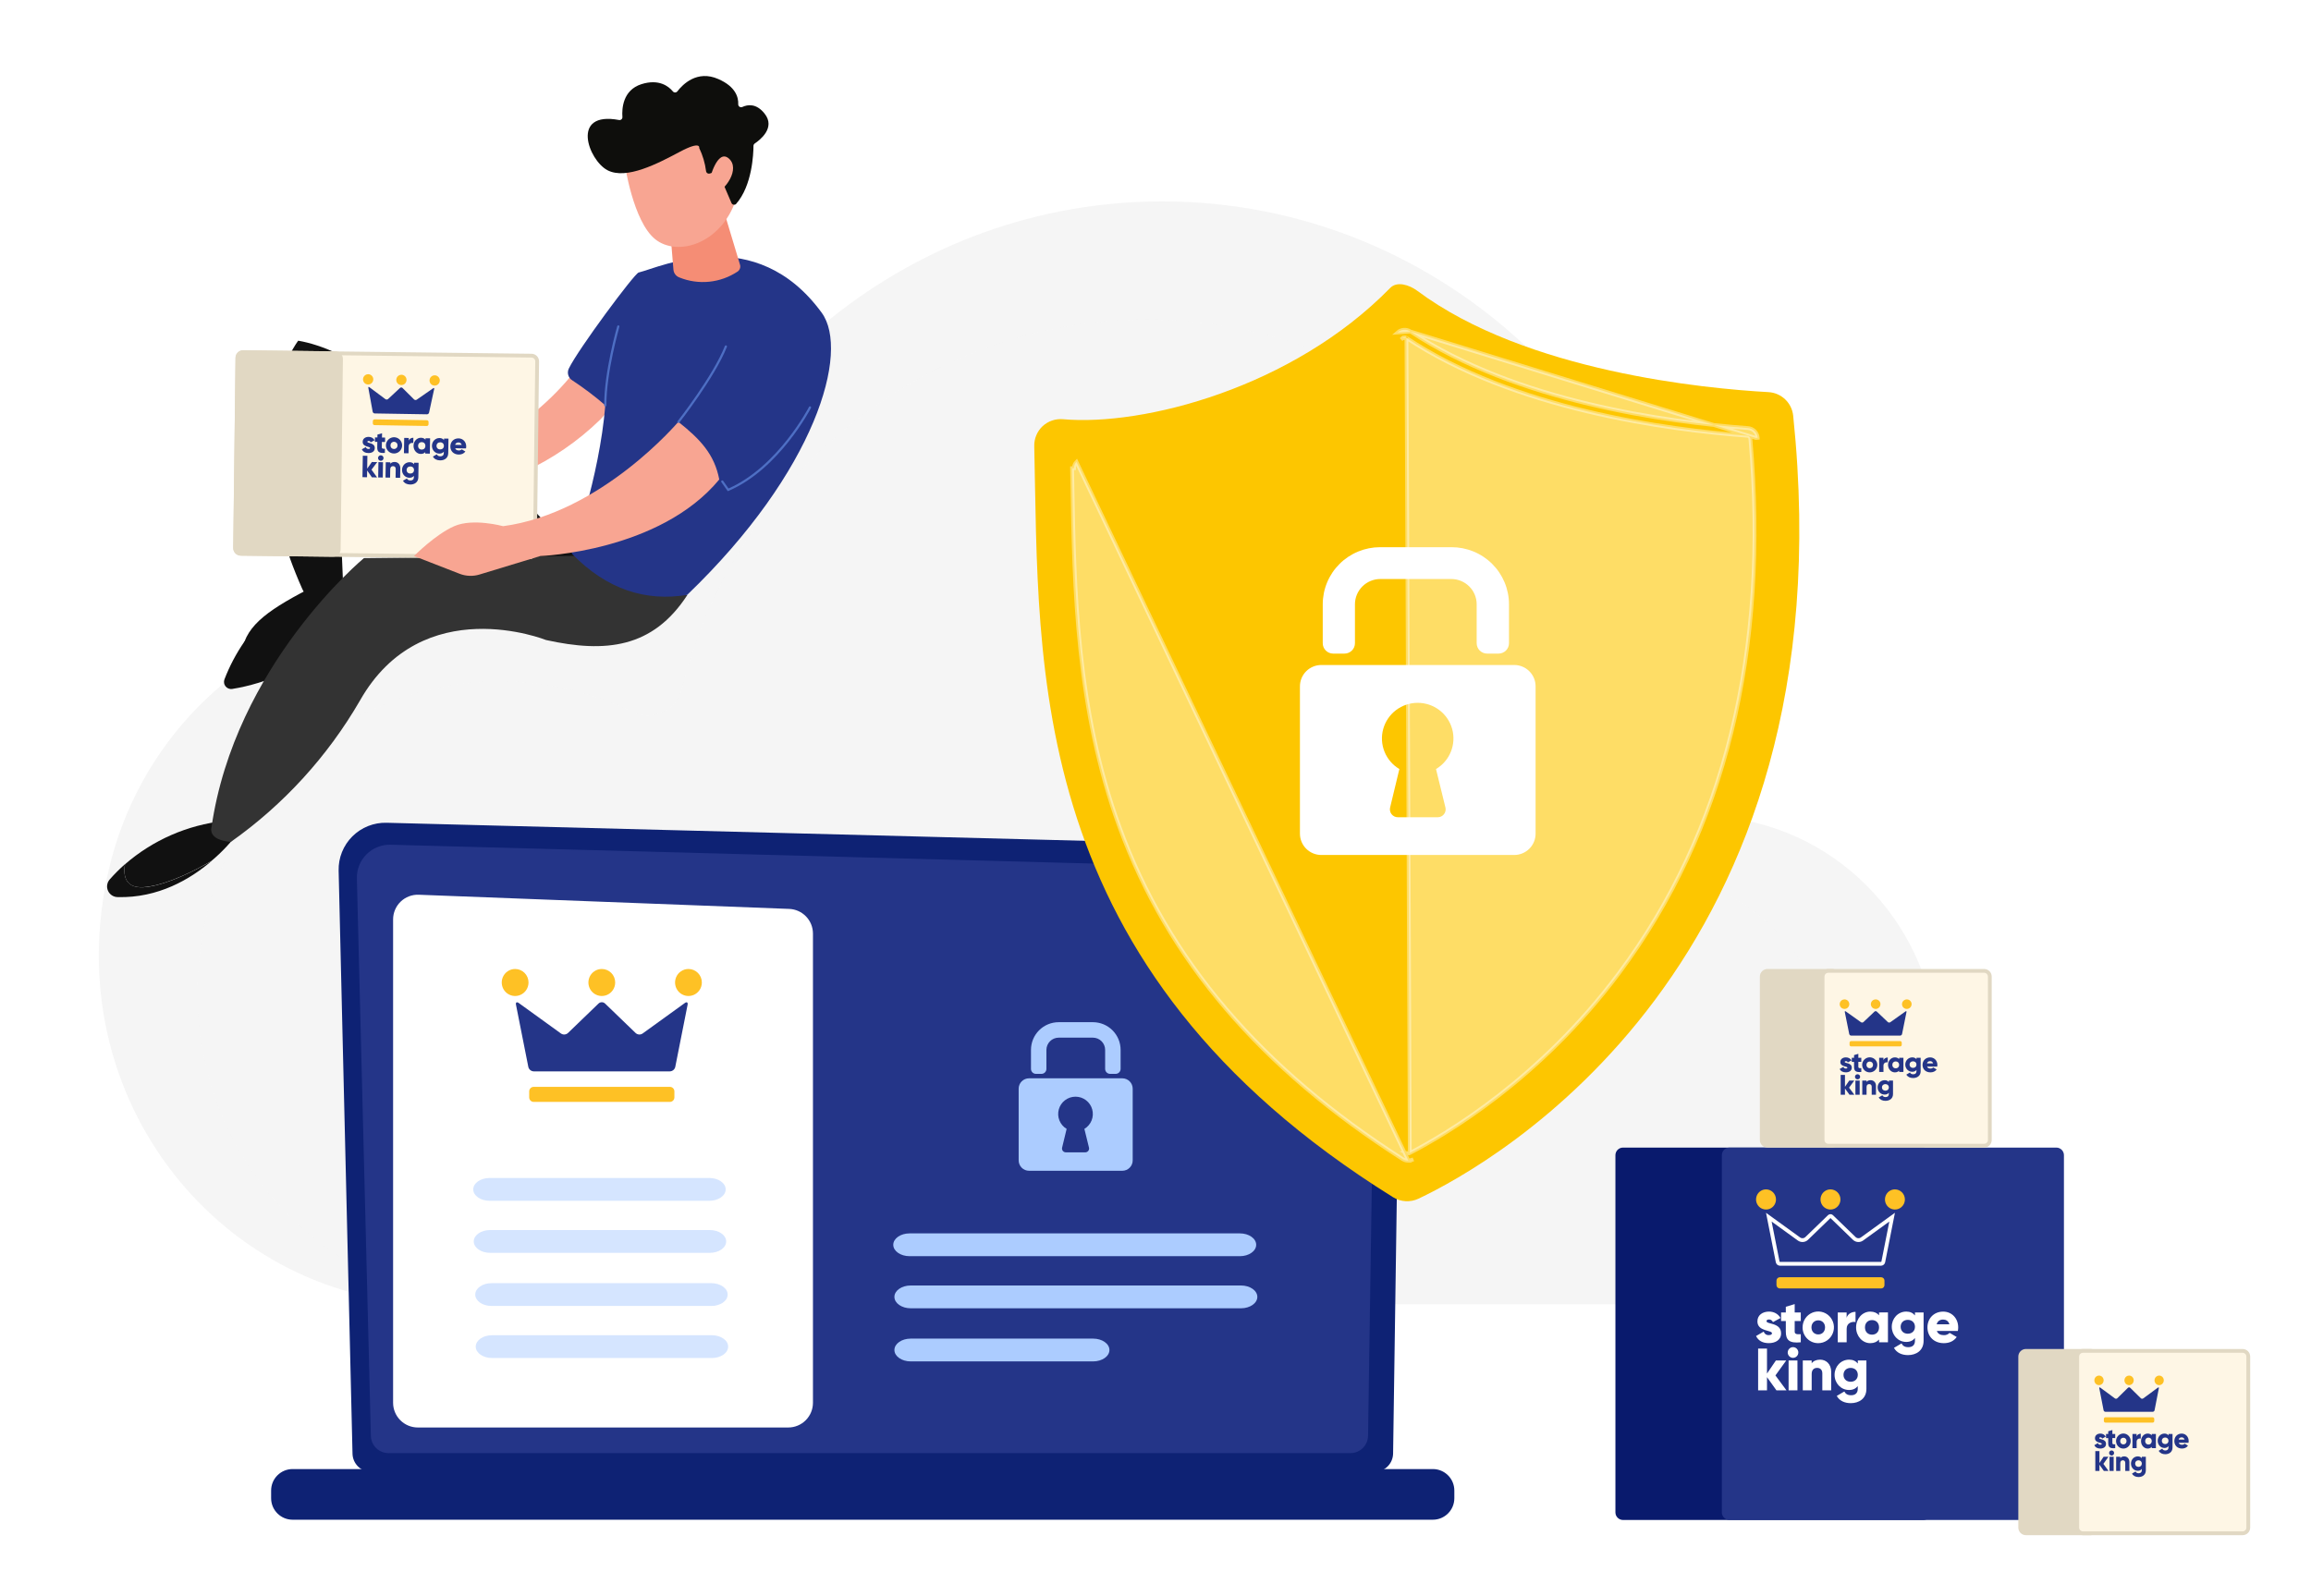 <svg width="608" height="420" viewBox="0 0 608 420" fill="none" xmlns="http://www.w3.org/2000/svg">
<rect width="608" height="420" fill="white"/>
<g clip-path="url(#clip0_13075_445)">
<path d="M28.67 228.66C36.34 195.96 61.46 170.26 93.36 162.39C113.734 157.188 135.295 159.411 154.18 168.66C155.57 169.339 157.095 169.697 158.642 169.707C160.189 169.716 161.718 169.378 163.117 168.716C164.515 168.054 165.747 167.086 166.72 165.884C167.694 164.682 168.384 163.276 168.74 161.77C184.46 99.21 239.87 53 305.79 53C383.96 53 447.33 118 447.33 198.12C447.33 200.25 447.28 203.12 447.25 205.94C447.52 211.94 450.08 214.48 453.89 215.12C484.51 218.39 508.58 244.27 509.89 276.2C511.43 312.86 482.33 343.2 446.54 343.2H115.54C58.85 343.24 14.46 289.25 28.67 228.66Z" fill="#F5F5F5"/>
<path opacity="0.21" d="M54.31 240.97C61.16 211.74 83.56 188.79 112.07 181.77C130.261 177.117 149.515 179.095 166.38 187.35C167.62 187.959 168.982 188.281 170.365 188.292C171.747 188.302 173.113 188 174.363 187.409C175.612 186.818 176.712 185.953 177.581 184.878C178.449 183.803 179.064 182.546 179.38 181.2C193.44 125.36 242.89 84.1 301.75 84.1C371.54 84.1 428.12 142.1 428.12 213.67C428.12 215.57 428.12 218.16 428.05 220.67C428.3 226.02 430.58 228.29 433.98 228.87C461.32 231.78 482.81 254.87 483.98 283.4C485.35 316.14 459.36 343.26 427.41 343.26H131.86C81.26 343.24 41.64 295.03 54.31 240.97Z" fill="#F5F5F5"/>
<path d="M92.74 382.46C92.745 383.754 93.262 384.994 94.179 385.908C95.095 386.823 96.336 387.337 97.63 387.34H361.63C362.923 387.335 364.161 386.819 365.075 385.905C365.989 384.991 366.505 383.753 366.51 382.46L368.71 230.72C368.71 228.04 365.55 222.8 359.71 223.19L101.71 216.52C100.044 216.476 98.387 216.771 96.838 217.388C95.29 218.004 93.883 218.928 92.703 220.105C91.523 221.281 90.594 222.685 89.973 224.231C89.352 225.778 89.051 227.434 89.09 229.1L92.74 382.46Z" fill="#0E2274"/>
<path d="M97.57 377.78C97.573 379.003 98.059 380.175 98.922 381.04C99.786 381.906 100.957 382.395 102.18 382.4H355.3C356.524 382.397 357.698 381.91 358.564 381.044C359.43 380.178 359.917 379.004 359.92 377.78L361.99 240.03C361.75 231.74 354.48 228.76 350.08 228.94L102.76 222.3C101.589 222.27 100.423 222.478 99.335 222.912C98.246 223.346 97.257 223.996 96.428 224.824C95.599 225.651 94.946 226.639 94.51 227.726C94.073 228.814 93.862 229.979 93.89 231.15L97.57 377.78Z" fill="#243588"/>
<path d="M76.98 399.93L376.97 399.93C380.09 399.93 382.62 397.4 382.62 394.28V392.25C382.62 389.13 380.09 386.6 376.97 386.6L76.98 386.6C73.86 386.6 71.33 389.13 71.33 392.25V394.28C71.33 397.4 73.86 399.93 76.98 399.93Z" fill="#0E2274"/>
<path d="M207.38 375.66H109.92C109.066 375.66 108.22 375.492 107.43 375.164C106.641 374.837 105.924 374.357 105.32 373.753C104.717 373.148 104.238 372.43 103.912 371.641C103.586 370.851 103.419 370.004 103.42 369.15V241.96C103.419 241.085 103.595 240.219 103.938 239.413C104.28 238.608 104.781 237.88 105.411 237.273C106.042 236.666 106.788 236.193 107.606 235.881C108.423 235.57 109.296 235.426 110.17 235.46L207.63 239.19C209.31 239.255 210.9 239.968 212.065 241.18C213.231 242.392 213.881 244.009 213.88 245.69V369.17C213.877 370.892 213.191 372.543 211.973 373.76C210.754 374.977 209.102 375.66 207.38 375.66Z" fill="white"/>
<path d="M136.483 263.957C135.956 263.577 135.614 263.788 135.756 264.431L138.996 280.773C139.071 281.097 139.25 281.386 139.504 281.598C139.759 281.809 140.075 281.93 140.404 281.942H176.245C176.575 281.931 176.892 281.81 177.147 281.598C177.402 281.387 177.581 281.097 177.656 280.773L180.896 264.431C181.021 263.788 180.696 263.577 180.169 263.957L169.046 271.991C168.772 272.174 168.446 272.261 168.118 272.237C167.79 272.214 167.48 272.081 167.235 271.859L159.178 264.086C158.947 263.869 158.642 263.748 158.326 263.748C158.01 263.748 157.706 263.869 157.474 264.086L149.415 271.859C149.17 272.081 148.859 272.214 148.531 272.237C148.203 272.261 147.877 272.174 147.603 271.991L136.483 263.957Z" fill="#243588"/>
<path d="M177.425 288.792C177.424 289.107 177.299 289.409 177.078 289.632C176.857 289.855 176.558 289.981 176.245 289.982H140.404C140.092 289.98 139.793 289.854 139.572 289.632C139.351 289.409 139.226 289.107 139.225 288.792V287.207C139.226 286.892 139.351 286.591 139.572 286.368C139.793 286.145 140.092 286.019 140.404 286.018H176.245C176.558 286.018 176.857 286.144 177.078 286.367C177.299 286.59 177.424 286.892 177.425 287.207V288.792ZM181.125 255C180.428 255 179.747 255.208 179.167 255.599C178.588 255.99 178.136 256.545 177.87 257.194C177.603 257.844 177.533 258.559 177.669 259.248C177.805 259.938 178.141 260.571 178.633 261.069C179.126 261.566 179.754 261.904 180.438 262.041C181.121 262.179 181.83 262.108 182.474 261.839C183.118 261.57 183.668 261.114 184.056 260.53C184.443 259.945 184.649 259.258 184.649 258.555C184.65 258.088 184.559 257.626 184.382 257.194C184.205 256.763 183.945 256.371 183.618 256.04C183.291 255.71 182.902 255.448 182.474 255.27C182.047 255.091 181.588 255 181.125 255ZM158.326 255C157.629 255 156.948 255.208 156.368 255.599C155.789 255.99 155.337 256.545 155.07 257.194C154.804 257.844 154.734 258.559 154.87 259.248C155.006 259.938 155.341 260.571 155.834 261.069C156.327 261.566 156.955 261.904 157.639 262.041C158.322 262.179 159.031 262.108 159.675 261.839C160.319 261.57 160.869 261.114 161.256 260.53C161.644 259.945 161.85 259.258 161.85 258.555C161.851 258.088 161.76 257.626 161.583 257.194C161.406 256.763 161.146 256.371 160.819 256.04C160.492 255.71 160.103 255.448 159.675 255.27C159.247 255.091 158.789 255 158.326 255ZM135.524 255C134.827 255 134.146 255.208 133.566 255.599C132.987 255.99 132.535 256.545 132.268 257.194C132.002 257.844 131.932 258.559 132.068 259.248C132.204 259.938 132.539 260.571 133.032 261.069C133.525 261.566 134.153 261.904 134.837 262.041C135.52 262.179 136.229 262.108 136.873 261.839C137.517 261.57 138.067 261.114 138.454 260.53C138.841 259.945 139.048 259.258 139.048 258.555C139.049 258.088 138.958 257.626 138.781 257.194C138.604 256.763 138.344 256.371 138.017 256.04C137.689 255.71 137.301 255.448 136.873 255.27C136.445 255.091 135.987 255 135.524 255Z" fill="#FEC125"/>
<path opacity="0.51" d="M186.63 310H128.8C126.431 310 124.51 311.343 124.51 313C124.51 314.657 126.431 316 128.8 316H186.63C188.999 316 190.92 314.657 190.92 313C190.92 311.343 188.999 310 186.63 310Z" fill="#ACCCFF"/>
<path opacity="0.51" d="M186.76 323.7H128.93C126.561 323.7 124.64 325.043 124.64 326.7C124.64 328.357 126.561 329.7 128.93 329.7H186.76C189.129 329.7 191.05 328.357 191.05 326.7C191.05 325.043 189.129 323.7 186.76 323.7Z" fill="#ACCCFF"/>
<path opacity="0.51" d="M187.15 337.68H129.32C126.951 337.68 125.03 339.023 125.03 340.68C125.03 342.337 126.951 343.68 129.32 343.68H187.15C189.519 343.68 191.44 342.337 191.44 340.68C191.44 339.023 189.519 337.68 187.15 337.68Z" fill="#ACCCFF"/>
<path opacity="0.51" d="M187.28 351.38H129.45C127.081 351.38 125.16 352.723 125.16 354.38C125.16 356.037 127.081 357.38 129.45 357.38H187.28C189.649 357.38 191.57 356.037 191.57 354.38C191.57 352.723 189.649 351.38 187.28 351.38Z" fill="#ACCCFF"/>
<path d="M326.2 324.58H239.3C236.931 324.58 235.01 325.923 235.01 327.58C235.01 329.237 236.931 330.58 239.3 330.58H326.2C328.569 330.58 330.49 329.237 330.49 327.58C330.49 325.923 328.569 324.58 326.2 324.58Z" fill="#ACCCFF"/>
<path d="M326.5 338.29H239.6C237.231 338.29 235.31 339.633 235.31 341.29C235.31 342.947 237.231 344.29 239.6 344.29H326.5C328.869 344.29 330.79 342.947 330.79 341.29C330.79 339.633 328.869 338.29 326.5 338.29Z" fill="#ACCCFF"/>
<path d="M287.59 352.27H239.6C237.231 352.27 235.31 353.613 235.31 355.27C235.31 356.927 237.231 358.27 239.6 358.27H287.59C289.959 358.27 291.88 356.927 291.88 355.27C291.88 353.613 289.959 352.27 287.59 352.27Z" fill="#ACCCFF"/>
<path d="M293.51 282.6H292.06C291.713 282.6 291.379 282.462 291.134 282.216C290.888 281.971 290.75 281.637 290.75 281.29V276.29C290.75 275.867 290.667 275.448 290.505 275.058C290.343 274.667 290.106 274.312 289.807 274.013C289.508 273.714 289.153 273.477 288.762 273.315C288.372 273.153 287.953 273.07 287.53 273.07H278.53C277.675 273.07 276.855 273.409 276.25 274.013C275.644 274.616 275.303 275.435 275.3 276.29V281.29C275.3 281.636 275.163 281.967 274.92 282.213C274.676 282.458 274.346 282.597 274 282.6H272.54C272.194 282.597 271.864 282.458 271.62 282.213C271.377 281.967 271.24 281.636 271.24 281.29V276.29C271.24 274.357 272.008 272.502 273.375 271.135C274.742 269.768 276.597 269 278.53 269H287.53C289.463 269 291.318 269.768 292.685 271.135C294.052 272.502 294.82 274.357 294.82 276.29V281.29C294.82 281.637 294.682 281.971 294.436 282.216C294.191 282.462 293.857 282.6 293.51 282.6Z" fill="#ACCCFF"/>
<path d="M295.27 283.77H270.73C270.006 283.77 269.312 284.058 268.8 284.57C268.288 285.082 268 285.776 268 286.5V305.37C268 306.094 268.288 306.788 268.8 307.3C269.312 307.812 270.006 308.1 270.73 308.1H295.27C295.628 308.1 295.984 308.029 296.315 307.892C296.646 307.755 296.947 307.554 297.2 307.3C297.454 307.047 297.655 306.746 297.792 306.415C297.929 306.084 298 305.729 298 305.37V286.5C298 286.142 297.929 285.787 297.792 285.455C297.655 285.124 297.454 284.823 297.2 284.57C296.947 284.316 296.646 284.115 296.315 283.978C295.984 283.841 295.628 283.77 295.27 283.77ZM286.5 302.01C286.537 302.16 286.539 302.316 286.506 302.467C286.472 302.617 286.405 302.758 286.308 302.878C286.211 302.998 286.088 303.094 285.947 303.159C285.807 303.223 285.654 303.255 285.5 303.25H280.43C280.276 303.255 280.123 303.223 279.983 303.159C279.842 303.094 279.719 302.998 279.622 302.878C279.525 302.758 279.458 302.617 279.424 302.467C279.391 302.316 279.393 302.16 279.43 302.01L280.62 297.08C279.762 296.569 279.096 295.79 278.724 294.864C278.352 293.938 278.294 292.915 278.559 291.952C278.824 290.99 279.398 290.141 280.192 289.536C280.986 288.931 281.957 288.603 282.955 288.603C283.953 288.603 284.924 288.931 285.718 289.536C286.512 290.141 287.086 290.99 287.351 291.952C287.616 292.915 287.558 293.938 287.186 294.864C286.814 295.79 286.148 296.569 285.29 297.08L286.5 302.01Z" fill="#ACCCFF"/>
<path d="M274.29 112.16C275.007 111.495 275.855 110.988 276.78 110.671C277.705 110.354 278.686 110.235 279.66 110.32C300.74 112.21 340.06 102.06 365.76 75.76C367.55 73.94 370.76 74.97 372.84 76.5C401.43 97.86 448.84 102.28 465.25 103.19C466.898 103.279 468.461 103.953 469.656 105.092C470.851 106.23 471.601 107.758 471.77 109.4C486.77 253.87 392.67 306.22 373.16 315.46C372.106 315.953 370.947 316.175 369.786 316.107C368.625 316.039 367.499 315.682 366.51 315.07C269.28 254.51 273.46 175.75 272.1 117.4C272.079 116.422 272.262 115.451 272.64 114.548C273.017 113.645 273.579 112.832 274.29 112.16Z" fill="#FDC600"/>
<path opacity="0.4" d="M370.539 305.46L370.531 305.46C369.994 305.461 369.467 305.31 369.013 305.023L369.011 305.021C331.657 281.144 307.285 252.584 294.54 217.682C283.168 186.621 282.611 154.89 282.122 127.019L282.12 126.939L282.12 126.939L282.05 123.22C282.05 123.22 282.05 123.22 282.05 123.22L282.05 123.219L282.55 123.21C282.544 122.905 282.599 122.601 282.713 122.318C282.826 122.035 282.995 121.777 283.21 121.56L370.539 305.46ZM370.539 305.46L370.547 305.46M370.539 305.46L370.547 305.46M370.547 305.46C370.988 305.445 371.42 305.325 371.806 305.111L370.547 305.46ZM371.096 87.243L371.096 87.243C398.901 105.696 438.616 111.092 459.857 112.651L459.857 112.651C460.521 112.701 461.146 112.986 461.619 113.454C462.091 113.923 462.382 114.544 462.438 115.207C462.438 115.207 462.438 115.208 462.438 115.208L461.94 115.25L371.096 87.243ZM371.096 87.243C370.578 86.9 369.961 86.739 369.342 86.786C368.723 86.832 368.137 87.082 367.676 87.498L371.096 87.243ZM370.901 303.431L370.91 303.426C380.532 298.446 405.161 283.969 425.939 256.101C453.771 218.769 465.423 171.448 460.512 115.444C460.493 115.243 460.403 115.055 460.259 114.913C460.115 114.771 459.924 114.684 459.722 114.669C438.363 113.088 398.24 107.663 370.025 88.937M370.901 303.431L370.024 88.936C370.024 88.937 370.024 88.937 370.025 88.937M370.901 303.431L370.892 303.436C370.762 303.51 370.615 303.549 370.465 303.549C370.319 303.549 370.175 303.512 370.048 303.441L370.901 303.431ZM370.025 88.937C369.865 88.833 369.676 88.784 369.486 88.798C369.296 88.811 369.115 88.887 368.973 89.013M370.025 88.937L368.973 89.013M368.973 89.013C368.972 89.014 368.972 89.014 368.972 89.014L368.64 88.64L368.973 89.013Z" fill="white" stroke="white"/>
<path d="M394.256 172H391.244C390.516 172 389.818 171.712 389.303 171.2C388.789 170.688 388.499 169.993 388.499 169.268V159.024C388.498 157.261 387.793 155.57 386.54 154.323C385.287 153.076 383.589 152.375 381.817 152.373H363.156C361.384 152.375 359.685 153.076 358.432 154.323C357.18 155.57 356.475 157.261 356.473 159.024V169.268C356.473 169.993 356.184 170.688 355.669 171.2C355.155 171.712 354.457 172 353.729 172H350.71C349.988 171.991 349.299 171.699 348.792 171.188C348.284 170.677 348 169.987 348 169.268V159.024C348 157.051 348.39 155.098 349.149 153.275C349.907 151.452 351.019 149.796 352.421 148.401C353.822 147.005 355.486 145.899 357.318 145.144C359.149 144.389 361.112 144 363.094 144H381.872C383.857 143.996 385.823 144.381 387.659 145.134C389.494 145.887 391.162 146.993 392.567 148.388C393.972 149.784 395.087 151.442 395.848 153.267C396.608 155.092 397 157.049 397 159.024V169.268C397 169.993 396.711 170.688 396.196 171.2C395.682 171.712 394.984 172 394.256 172Z" fill="white"/>
<path d="M398.368 175H347.632C346.138 175 344.706 175.591 343.65 176.644C342.593 177.696 342 179.124 342 180.612V219.388C342 220.876 342.593 222.304 343.65 223.356C344.706 224.409 346.138 225 347.632 225H398.368C399.862 225 401.294 224.409 402.35 223.356C403.407 222.304 404 220.876 404 219.388V180.612C404 179.124 403.407 177.696 402.35 176.644C401.294 175.591 399.862 175 398.368 175ZM380.277 212.503C380.352 212.811 380.356 213.131 380.287 213.44C380.219 213.749 380.081 214.038 379.883 214.285C379.686 214.533 379.434 214.732 379.147 214.868C378.861 215.003 378.547 215.072 378.229 215.068H367.771C367.454 215.07 367.141 215.001 366.855 214.865C366.569 214.729 366.317 214.53 366.12 214.283C365.923 214.036 365.784 213.747 365.716 213.439C365.647 213.13 365.649 212.811 365.723 212.503L368.16 202.381C366.391 201.33 365.018 199.729 364.25 197.825C363.483 195.921 363.363 193.818 363.911 191.84C364.458 189.861 365.641 188.117 367.28 186.873C368.918 185.63 370.92 184.956 372.98 184.956C375.039 184.956 377.041 185.63 378.68 186.873C380.318 188.117 381.501 189.861 382.049 191.84C382.596 193.818 382.476 195.921 381.709 197.825C380.941 199.729 379.568 201.33 377.799 202.381L380.277 212.503Z" fill="white"/>
<path d="M87.91 151.6C87.91 151.6 93.91 151.91 94.66 164.3C94.66 164.3 80.66 176.81 61.85 179.79C60.44 180.01 63.85 170.13 64.34 168.79C66.77 162.42 74.46 158.31 87.91 151.6Z" fill="#111111"/>
<path d="M155.7 137.03H143C143 137.03 104.01 93.98 78.46 89.66C78.46 89.66 60.66 112.38 79.46 154.84C79.803 155.656 80.317 156.389 80.968 156.989C81.618 157.589 82.389 158.043 83.23 158.32C84.071 158.596 84.961 158.69 85.841 158.593C86.721 158.496 87.569 158.212 88.33 157.76C89.235 157.184 89.935 156.337 90.33 155.34L88.82 119.09C88.82 119.09 122.08 148.18 127.82 153.8C133.56 159.42 162.98 155.96 155.7 137.03Z" fill="#111111"/>
<path d="M32.89 227.44C40.213 221.081 49.3 217.105 58.94 216.04L63.08 218.57C60.928 221.53 58.423 224.217 55.62 226.57C51.18 229.15 44.34 232.63 38.62 233.39C33.14 234.14 32.33 230.8 32.89 227.44Z" fill="#111111"/>
<path d="M64.34 168.79C67.62 169.85 69.06 174.5 77.34 171.42C83.417 169.185 89.173 166.159 94.46 162.42C94.53 163.02 94.58 163.64 94.62 164.31C94.62 164.31 79.91 178.31 61.05 181.31C60.728 181.352 60.401 181.309 60.1 181.187C59.799 181.065 59.535 180.866 59.333 180.612C59.132 180.357 59 180.054 58.95 179.733C58.901 179.412 58.935 179.084 59.05 178.78C60.408 175.251 62.184 171.897 64.34 168.79Z" fill="#111111"/>
<path d="M28.88 231.42C30.127 230.003 31.463 228.667 32.88 227.42C32.32 230.78 33.13 234.12 38.65 233.42C44.33 232.66 51.17 229.18 55.65 226.6C50.09 231.34 41.65 236.37 30.96 236.08C30.421 236.077 29.895 235.92 29.444 235.625C28.992 235.331 28.636 234.913 28.416 234.421C28.197 233.929 28.124 233.385 28.206 232.852C28.288 232.32 28.522 231.823 28.88 231.42Z" fill="#111111"/>
<path d="M155.24 146.23L95.75 146.87C95.75 146.87 61.75 174.98 55.62 217.87C55.62 217.87 54.62 221.03 60.73 221.56C74.58 211.769 86.154 199.104 94.66 184.43C111.09 155.35 143.66 168.43 143.66 168.43C159.29 171.88 171.73 170.6 180.83 156.59L155.24 146.23Z" fill="#333333"/>
<path d="M154.618 92.904C154.618 92.904 138.053 121.123 104.244 122.836L94.133 117.93L90.272 121.036L114.734 130.402C130.972 128.86 146.197 121.819 157.889 110.445C158.523 109.808 169.111 99.213 154.618 92.904Z" fill="#F8A592"/>
<path d="M150.4 145.66C150.4 145.66 157.68 125.87 159.25 106.66C156.508 104.291 153.616 102.103 150.59 100.11C150.069 99.804 149.684 99.312 149.509 98.734C149.335 98.156 149.385 97.533 149.65 96.99C152.1 91.91 166.9 71.99 168.01 71.72C174.01 70.22 198.76 58.46 216.17 82.28C223.65 92.5 214.69 123.97 180.79 156.55C169.88 158.34 159.68 155.19 150.4 145.66Z" fill="#243588"/>
<path d="M63.976 92.687L139.839 93.596C140.667 93.606 141.33 94.285 141.32 95.114L140.721 145.161C140.711 145.99 140.031 146.653 139.203 146.643L63.341 145.734C62.512 145.724 61.849 145.045 61.859 144.216L62.458 94.169C62.468 93.34 63.148 92.677 63.976 92.687Z" fill="#FEF6E5" stroke="#E1D8C3"/>
<path d="M88.241 92.46L63.993 92.17C62.889 92.157 61.983 93.041 61.97 94.146L61.37 144.193C61.357 145.298 62.241 146.204 63.346 146.217L87.593 146.508C88.698 146.521 89.604 145.636 89.617 144.532L90.217 94.484C90.23 93.38 89.345 92.474 88.241 92.46Z" fill="#E1D8C3"/>
<path d="M97.189 101.904C96.989 101.756 96.857 101.834 96.907 102.081L98.047 108.347C98.074 108.471 98.141 108.583 98.237 108.666C98.333 108.748 98.454 108.796 98.58 108.803L112.332 109.03C112.459 109.028 112.581 108.983 112.681 108.904C112.78 108.825 112.85 108.715 112.881 108.592L114.228 102.367C114.279 102.122 114.156 102.039 113.951 102.181L109.633 105.181C109.527 105.249 109.401 105.28 109.275 105.269C109.15 105.258 109.031 105.205 108.939 105.119L105.896 102.097C105.809 102.013 105.693 101.965 105.572 101.963C105.45 101.961 105.333 102.005 105.243 102.087L102.101 105.006C102.006 105.089 101.886 105.138 101.76 105.145C101.634 105.152 101.509 105.117 101.405 105.045L97.189 101.904Z" fill="#243588"/>
<path d="M112.742 111.655C112.739 111.776 112.69 111.89 112.604 111.974C112.517 112.058 112.402 112.104 112.282 112.103L98.529 111.876C98.41 111.873 98.296 111.823 98.212 111.737C98.129 111.65 98.083 111.534 98.084 111.413L98.094 110.808C98.097 110.687 98.147 110.573 98.233 110.489C98.319 110.405 98.435 110.359 98.555 110.361L112.307 110.587C112.427 110.59 112.541 110.64 112.624 110.726C112.708 110.813 112.753 110.929 112.752 111.05L112.742 111.655ZM114.375 98.764C114.107 98.759 113.845 98.835 113.62 98.98C113.395 99.126 113.218 99.335 113.112 99.582C113.005 99.828 112.974 100.101 113.022 100.365C113.07 100.63 113.194 100.874 113.38 101.067C113.566 101.26 113.805 101.394 114.067 101.45C114.328 101.507 114.6 101.485 114.849 101.386C115.098 101.287 115.312 101.117 115.464 100.896C115.617 100.675 115.7 100.413 115.705 100.145C115.708 99.966 115.676 99.789 115.611 99.623C115.545 99.457 115.448 99.305 115.325 99.177C115.201 99.049 115.054 98.946 114.891 98.875C114.728 98.804 114.552 98.766 114.375 98.764ZM105.627 98.619C105.359 98.615 105.097 98.69 104.872 98.836C104.647 98.981 104.47 99.191 104.364 99.437C104.257 99.684 104.226 99.957 104.274 100.221C104.322 100.486 104.446 100.73 104.632 100.923C104.818 101.116 105.057 101.249 105.319 101.306C105.58 101.363 105.852 101.34 106.101 101.242C106.35 101.143 106.564 100.972 106.716 100.751C106.868 100.53 106.952 100.269 106.957 100C106.96 99.822 106.928 99.644 106.862 99.478C106.797 99.312 106.7 99.161 106.577 99.033C106.453 98.904 106.306 98.802 106.143 98.731C105.98 98.66 105.804 98.622 105.627 98.619ZM96.877 98.475C96.61 98.471 96.347 98.546 96.122 98.692C95.898 98.837 95.721 99.046 95.614 99.293C95.508 99.54 95.477 99.812 95.525 100.077C95.572 100.341 95.697 100.585 95.883 100.779C96.069 100.972 96.308 101.105 96.569 101.162C96.831 101.219 97.103 101.196 97.352 101.097C97.601 100.999 97.815 100.828 97.967 100.607C98.119 100.386 98.203 100.125 98.207 99.856C98.21 99.677 98.178 99.5 98.113 99.334C98.048 99.168 97.951 99.017 97.827 98.888C97.704 98.76 97.556 98.657 97.393 98.587C97.23 98.516 97.055 98.478 96.877 98.475Z" fill="#FEC125"/>
<path d="M97.848 125.618L96.593 123.811L96.563 125.592L95.359 125.572L95.452 119.934L96.656 119.954L96.601 123.331L97.834 121.586L99.239 121.609L97.74 123.6L99.209 125.64L97.848 125.618ZM99.458 120.532C99.461 120.389 99.505 120.249 99.587 120.131C99.668 120.013 99.782 119.922 99.915 119.87C100.048 119.817 100.193 119.805 100.332 119.835C100.472 119.865 100.6 119.936 100.699 120.039C100.799 120.142 100.865 120.272 100.891 120.413C100.917 120.554 100.9 120.699 100.844 120.831C100.787 120.963 100.693 121.075 100.573 121.152C100.454 121.23 100.313 121.271 100.171 121.269C99.979 121.265 99.797 121.185 99.664 121.047C99.531 120.909 99.457 120.724 99.458 120.532ZM99.561 121.614L100.763 121.634L100.696 125.665L99.495 125.645L99.561 121.614ZM105.314 123.266L105.273 125.74L104.072 125.72L104.109 123.42C104.118 122.92 103.808 122.682 103.424 122.675C102.983 122.668 102.674 122.921 102.664 123.493L102.628 125.693L101.421 125.673L101.488 121.646L102.692 121.666L102.686 122.045C102.907 121.748 103.312 121.563 103.842 121.572C104.65 121.585 105.338 122.178 105.32 123.266L105.314 123.266ZM110.122 121.788L110.059 125.618C110.036 126.972 108.975 127.527 107.907 127.509C107.072 127.495 106.379 127.17 106.02 126.503L107.058 125.92C107.206 126.204 107.435 126.434 107.965 126.443C108.527 126.452 108.877 126.168 108.886 125.596L108.892 125.224C108.622 125.55 108.234 125.738 107.712 125.729C106.571 125.71 105.752 124.762 105.77 123.649C105.788 122.537 106.643 121.618 107.785 121.637C108.307 121.645 108.689 121.846 108.948 122.18L108.955 121.769L110.122 121.788ZM108.923 123.704C108.932 123.147 108.54 122.763 107.967 122.753C107.394 122.744 106.99 123.115 106.98 123.672C106.971 124.229 107.364 124.614 107.936 124.623C108.509 124.633 108.914 124.26 108.923 123.704ZM98.601 117.932C98.586 118.859 97.776 119.241 96.91 119.226C96.107 119.213 95.501 118.896 95.199 118.239L96.252 117.656C96.292 117.803 96.381 117.931 96.504 118.02C96.627 118.108 96.776 118.152 96.927 118.143C97.216 118.148 97.362 118.061 97.365 117.9C97.372 117.457 95.393 117.658 95.416 116.268C95.43 115.389 96.177 114.958 97.012 114.971C97.662 114.982 98.235 115.282 98.563 115.86L97.526 116.399C97.417 116.188 97.259 116.04 96.994 116.035C96.785 116.032 96.655 116.111 96.653 116.256C96.645 116.718 98.626 116.442 98.601 117.936L98.601 117.932ZM100.476 116.302L100.452 117.732C100.446 118.079 100.745 118.116 101.273 118.093L101.255 119.186C99.678 119.321 99.229 118.838 99.248 117.709L99.271 116.286L98.629 116.276L98.648 115.114L99.29 115.125L99.303 114.359L100.513 114.017L100.495 115.145L101.322 115.158L101.303 116.32L100.476 116.302ZM101.534 117.178C101.539 116.755 101.669 116.343 101.908 115.995C102.147 115.646 102.483 115.377 102.874 115.22C103.266 115.063 103.695 115.027 104.107 115.115C104.519 115.204 104.895 115.413 105.189 115.716C105.482 116.02 105.68 116.404 105.755 116.82C105.831 117.236 105.783 117.665 105.615 118.053C105.448 118.441 105.17 118.771 104.816 119C104.462 119.229 104.048 119.348 103.627 119.341C103.347 119.34 103.07 119.282 102.813 119.172C102.556 119.062 102.323 118.902 102.128 118.701C101.933 118.499 101.78 118.261 101.678 117.999C101.576 117.738 101.527 117.459 101.534 117.178ZM104.584 117.228C104.594 116.656 104.201 116.27 103.677 116.262C103.153 116.253 102.748 116.626 102.738 117.198C102.729 117.77 103.121 118.155 103.646 118.164C104.171 118.173 104.571 117.8 104.58 117.228L104.584 117.228ZM108.755 115.196L108.732 116.571C108.235 116.482 107.525 116.671 107.512 117.47L107.482 119.289L106.274 119.269L106.34 115.241L107.545 115.261L107.533 115.978C107.702 115.441 108.243 115.192 108.751 115.2L108.755 115.196ZM113.154 115.35L113.088 119.381L111.879 119.361L111.885 118.985C111.615 119.287 111.219 119.466 110.682 119.458C109.629 119.44 108.778 118.499 108.798 117.298C108.818 116.096 109.7 115.184 110.752 115.201C111.29 115.21 111.68 115.402 111.939 115.713L111.945 115.334L113.154 115.35ZM111.912 117.349C111.922 116.744 111.53 116.359 110.973 116.35C110.416 116.341 110.012 116.712 110.002 117.318C109.992 117.923 110.385 118.307 110.941 118.316C111.498 118.326 111.902 117.953 111.912 117.349ZM117.992 115.433L117.929 119.261C117.907 120.615 116.845 121.171 115.777 121.153C114.942 121.14 114.249 120.813 113.89 120.146L114.928 119.563C115.076 119.847 115.305 120.077 115.834 120.086C116.397 120.095 116.747 119.811 116.756 119.238L116.762 118.868C116.492 119.193 116.103 119.381 115.581 119.372C114.441 119.354 113.622 118.405 113.64 117.291C113.659 116.178 114.509 115.258 115.649 115.277C116.171 115.285 116.553 115.486 116.813 115.82L116.819 115.414L117.992 115.433ZM116.787 117.348C116.797 116.792 116.404 116.407 115.831 116.397C115.259 116.388 114.854 116.76 114.845 117.316C114.835 117.872 115.228 118.258 115.801 118.268C116.374 118.277 116.778 117.905 116.787 117.348ZM120.703 118.542C120.846 118.549 120.988 118.527 121.122 118.476C121.255 118.425 121.377 118.348 121.479 118.248L122.435 118.821C122.032 119.363 121.434 119.635 120.67 119.622C119.298 119.6 118.462 118.659 118.482 117.457C118.502 116.256 119.384 115.343 120.653 115.364C121.824 115.384 122.675 116.309 122.655 117.526C122.654 117.689 122.634 117.851 122.599 118.009L119.749 117.962C119.895 118.384 120.262 118.535 120.703 118.542ZM121.467 117.087C121.346 116.617 120.987 116.442 120.626 116.436C120.168 116.429 119.859 116.65 119.74 117.059L121.467 117.087Z" fill="#243588"/>
<path d="M178.46 111.01C178.46 111.01 158.23 135.01 132.36 138.47C132.36 138.47 124.47 136.29 119.5 138.47C114.53 140.65 108.92 146.33 108.92 146.33L120.92 150.997C122.591 151.647 124.433 151.716 126.149 151.194L142.13 146.33C142.13 146.33 173.53 145.22 189.23 126.18C187.96 119.52 184.18 115.54 178.46 111.01Z" fill="#F8A592"/>
<path d="M190.26 54.93L194.69 69.66C194.789 69.988 194.781 70.339 194.668 70.663C194.555 70.986 194.342 71.265 194.06 71.46C191.823 72.95 189.256 73.87 186.582 74.14C183.909 74.41 181.21 74.022 178.72 73.01C178.291 72.849 177.917 72.569 177.642 72.202C177.368 71.835 177.204 71.397 177.17 70.94L176.12 58.08L190.26 54.93Z" fill="#F58D75"/>
<path d="M164.34 42.97C164.34 42.97 166.52 58.28 172.4 62.97C178.28 67.66 189.73 64.13 193.6 52.59L185.89 32.86L164.34 42.97Z" fill="#F8A592"/>
<path d="M186.76 45.66C186.654 45.696 186.542 45.709 186.43 45.697C186.319 45.685 186.212 45.649 186.116 45.59C186.021 45.532 185.939 45.453 185.878 45.36C185.816 45.267 185.776 45.161 185.76 45.05C185.492 42.929 184.88 40.865 183.95 38.94C183.95 38.94 184.51 36.94 178.87 39.94C173.23 42.94 164.77 47.43 159.79 44.78C154.81 42.13 150.01 29.17 162.85 31.58C162.964 31.604 163.081 31.6 163.194 31.571C163.306 31.541 163.41 31.486 163.497 31.409C163.584 31.333 163.652 31.237 163.696 31.129C163.74 31.022 163.759 30.906 163.75 30.79C163.59 28.65 163.81 23.73 168.75 22.15C173.42 20.67 175.97 22.78 177.02 24.05C177.091 24.138 177.181 24.209 177.283 24.257C177.385 24.306 177.497 24.331 177.61 24.331C177.723 24.331 177.835 24.306 177.937 24.257C178.039 24.209 178.129 24.138 178.2 24.05C179.6 22.22 183.4 18.34 188.98 20.8C193.58 22.8 194.3 25.66 194.22 27.43C194.215 27.56 194.243 27.69 194.302 27.806C194.361 27.922 194.449 28.021 194.558 28.093C194.666 28.166 194.792 28.209 194.921 28.219C195.051 28.229 195.182 28.205 195.3 28.15C196.71 27.5 198.98 27.15 201.15 29.89C204.15 33.65 199.86 36.89 198.57 37.76C198.467 37.83 198.383 37.924 198.323 38.034C198.264 38.143 198.232 38.265 198.23 38.39C198.23 40.39 197.91 48.88 193.64 53.69C193.553 53.767 193.449 53.822 193.337 53.852C193.225 53.883 193.107 53.887 192.994 53.864C192.88 53.842 192.772 53.794 192.68 53.724C192.587 53.654 192.512 53.564 192.46 53.46L189.12 45.66C189.048 45.484 188.913 45.341 188.74 45.261C188.567 45.181 188.371 45.17 188.19 45.23L186.76 45.66Z" fill="#0E0E0C"/>
<path d="M186.69 47.24C186.69 47.24 188.69 39.05 191.75 41.71C194.81 44.37 190.96 50.22 187.46 51.34L186.69 47.24Z" fill="#F8A592"/>
<path d="M159.25 106.96C159.211 106.961 159.172 106.955 159.136 106.941C159.1 106.927 159.066 106.906 159.038 106.879C159.01 106.852 158.988 106.819 158.973 106.783C158.958 106.747 158.95 106.709 158.95 106.67C158.95 97.75 162.36 85.95 162.39 85.83C162.413 85.757 162.464 85.697 162.531 85.661C162.598 85.626 162.677 85.618 162.75 85.64C162.788 85.649 162.823 85.666 162.854 85.689C162.885 85.713 162.91 85.742 162.929 85.776C162.948 85.81 162.959 85.847 162.963 85.886C162.967 85.924 162.962 85.963 162.95 86C162.95 86.12 159.51 97.84 159.54 106.67C159.54 106.747 159.509 106.821 159.455 106.875C159.401 106.929 159.327 106.96 159.25 106.96Z" fill="#4E6FC4"/>
<path d="M178.46 111.3C178.395 111.3 178.332 111.279 178.28 111.24C178.226 111.186 178.195 111.112 178.195 111.035C178.195 110.958 178.226 110.884 178.28 110.83C178.37 110.71 187.55 99.04 190.7 91.07C190.729 90.998 190.786 90.941 190.857 90.911C190.928 90.881 191.008 90.881 191.08 90.91C191.152 90.939 191.209 90.996 191.239 91.067C191.269 91.138 191.269 91.218 191.24 91.29C188.07 99.29 178.83 111.07 178.74 111.19C178.707 111.231 178.664 111.263 178.615 111.283C178.566 111.302 178.512 111.308 178.46 111.3Z" fill="#4E6FC4"/>
<path d="M191.46 129.25L189.79 126.89C189.766 126.859 189.748 126.824 189.738 126.786C189.729 126.748 189.727 126.708 189.734 126.669C189.74 126.631 189.755 126.594 189.777 126.561C189.799 126.529 189.827 126.501 189.86 126.48C189.923 126.437 190 126.42 190.074 126.433C190.149 126.446 190.216 126.488 190.26 126.55L191.66 128.55C204.66 122.83 212.76 107.25 212.84 107.09C212.874 107.021 212.935 106.969 213.008 106.944C213.081 106.92 213.161 106.926 213.23 106.96C213.299 106.994 213.351 107.055 213.376 107.128C213.4 107.201 213.394 107.281 213.36 107.35C213.28 107.51 205.03 123.46 191.67 129.18L191.46 129.25Z" fill="#4E6FC4"/>
</g>
<path d="M506 302H427C425.895 302 425 302.895 425 304V398C425 399.105 425.895 400 427 400H506C507.105 400 508 399.105 508 398V304C508 302.895 507.105 302 506 302Z" fill="#091A6D"/>
<path d="M541 302H455C453.895 302 453 302.895 453 304V398C453 399.105 453.895 400 455 400H541C542.105 400 543 399.105 543 398V304C543 302.895 542.105 302 541 302Z" fill="#243588"/>
<path d="M550 355H533C531.895 355 531 355.895 531 357V402C531 403.105 531.895 404 533 404H550C551.105 404 552 403.105 552 402V357C552 355.895 551.105 355 550 355Z" fill="#E1D8C3"/>
<path d="M548 355.5H590C590.828 355.5 591.5 356.172 591.5 357V402C591.5 402.828 590.828 403.5 590 403.5H548C547.172 403.5 546.5 402.828 546.5 402V357C546.5 356.172 547.172 355.5 548 355.5Z" fill="#FEF6E5" stroke="#E1D8C3"/>
<path d="M482 255H465C463.895 255 463 255.895 463 257V300C463 301.105 463.895 302 465 302H482C483.105 302 484 301.105 484 300V257C484 255.895 483.105 255 482 255Z" fill="#E1D8C3"/>
<path d="M481 255.5H522C522.828 255.5 523.5 256.172 523.5 257V300C523.5 300.828 522.828 301.5 522 301.5H481C480.172 301.5 479.5 300.828 479.5 300V257C479.5 256.172 480.172 255.5 481 255.5Z" fill="#FEF6E5" stroke="#E1D8C3"/>
<path d="M552.556 365.169C552.373 365.034 552.254 365.109 552.304 365.336L553.428 371.117C553.454 371.232 553.516 371.334 553.605 371.409C553.693 371.484 553.803 371.526 553.917 371.531H566.356C566.471 371.527 566.581 371.484 566.669 371.409C566.758 371.334 566.82 371.232 566.846 371.117L567.971 365.336C568.014 365.109 567.901 365.034 567.718 365.169L563.858 368.011C563.763 368.075 563.65 368.106 563.536 368.098C563.422 368.089 563.314 368.042 563.229 367.964L560.433 365.214C560.353 365.137 560.247 365.095 560.137 365.095C560.027 365.095 559.922 365.137 559.841 365.214L557.044 367.964C556.959 368.042 556.851 368.089 556.738 368.098C556.624 368.106 556.511 368.075 556.416 368.011L552.556 365.169Z" fill="#243588"/>
<path d="M566.766 373.954C566.765 374.065 566.722 374.172 566.646 374.251C566.569 374.33 566.465 374.375 566.356 374.375H553.917C553.809 374.374 553.705 374.33 553.628 374.251C553.551 374.172 553.508 374.065 553.508 373.954V373.393C553.508 373.282 553.551 373.175 553.628 373.096C553.705 373.018 553.809 372.973 553.917 372.972H566.356C566.465 372.973 566.569 373.017 566.646 373.096C566.722 373.175 566.765 373.282 566.766 373.393V373.954ZM568.05 362C567.808 362 567.572 362.074 567.371 362.212C567.17 362.35 567.013 362.547 566.92 362.776C566.828 363.006 566.803 363.259 566.851 363.503C566.898 363.747 567.014 363.971 567.185 364.147C567.356 364.323 567.574 364.442 567.812 364.491C568.049 364.539 568.295 364.515 568.518 364.419C568.742 364.324 568.933 364.163 569.067 363.956C569.202 363.749 569.273 363.506 569.273 363.258C569.273 363.092 569.242 362.929 569.18 362.776C569.119 362.624 569.029 362.485 568.915 362.368C568.802 362.251 568.667 362.159 568.518 362.095C568.37 362.032 568.211 362 568.05 362ZM560.137 362C559.895 362 559.659 362.074 559.458 362.212C559.256 362.35 559.1 362.547 559.007 362.776C558.915 363.006 558.89 363.259 558.938 363.503C558.985 363.747 559.101 363.971 559.272 364.147C559.443 364.323 559.661 364.442 559.899 364.491C560.136 364.539 560.382 364.515 560.605 364.419C560.829 364.324 561.02 364.163 561.154 363.956C561.289 363.749 561.36 363.506 561.36 363.258C561.36 363.092 561.329 362.929 561.267 362.776C561.206 362.624 561.116 362.485 561.002 362.368C560.889 362.251 560.754 362.159 560.605 362.095C560.457 362.032 560.298 362 560.137 362ZM552.223 362C551.981 362 551.745 362.074 551.544 362.212C551.342 362.35 551.186 362.547 551.093 362.776C551.001 363.006 550.976 363.259 551.024 363.503C551.071 363.747 551.187 363.971 551.358 364.147C551.529 364.323 551.747 364.442 551.984 364.491C552.222 364.539 552.468 364.515 552.691 364.419C552.915 364.324 553.106 364.163 553.24 363.956C553.374 363.749 553.446 363.506 553.446 363.258C553.446 363.092 553.415 362.929 553.353 362.776C553.292 362.624 553.202 362.485 553.088 362.368C552.975 362.251 552.84 362.159 552.691 362.095C552.543 362.032 552.384 362 552.223 362Z" fill="#FEC125"/>
<path d="M553.505 387.101L552.344 385.448V387.097H551.254V381.878H552.344V385.004L553.433 383.37H554.704L553.378 385.236L554.736 387.101H553.505ZM554.886 382.37C554.886 382.238 554.924 382.108 554.996 381.998C555.068 381.887 555.17 381.801 555.289 381.751C555.408 381.7 555.539 381.686 555.666 381.712C555.793 381.738 555.909 381.802 556.001 381.895C556.092 381.989 556.155 382.108 556.18 382.238C556.205 382.368 556.193 382.503 556.143 382.626C556.094 382.749 556.011 382.854 555.904 382.928C555.796 383.002 555.67 383.041 555.541 383.042C555.368 383.04 555.202 382.969 555.08 382.844C554.957 382.718 554.888 382.548 554.886 382.37ZM554.995 383.37H556.082V387.101H554.995V383.37ZM560.222 384.811V387.101H559.135V384.972C559.135 384.509 558.851 384.293 558.504 384.293C558.105 384.293 557.829 384.532 557.829 385.061V387.098H556.738V383.37H557.827V383.721C558.023 383.443 558.386 383.266 558.866 383.266C559.597 383.266 560.227 383.803 560.227 384.811H560.222ZM564.548 383.37V386.915C564.548 388.168 563.596 388.698 562.63 388.698C561.875 388.698 561.243 388.407 560.909 387.795L561.839 387.24C561.977 387.501 562.188 387.71 562.667 387.71C563.175 387.71 563.487 387.441 563.487 386.912V386.569C563.247 386.874 562.899 387.054 562.427 387.054C561.395 387.054 560.64 386.188 560.64 385.159C560.64 384.129 561.399 383.266 562.433 383.266C562.905 383.266 563.253 383.445 563.492 383.751V383.37H564.548ZM563.492 385.161C563.492 384.646 563.132 384.296 562.614 384.296C562.096 384.296 561.735 384.646 561.735 385.161C561.735 385.677 562.096 386.027 562.614 386.027C563.132 386.027 563.492 385.676 563.492 385.161ZM554.072 379.977C554.072 380.836 553.346 381.201 552.562 381.201C551.835 381.201 551.283 380.917 551 380.314L551.944 379.758C551.982 379.893 552.064 380.011 552.177 380.091C552.289 380.171 552.425 380.209 552.562 380.199C552.823 380.199 552.954 380.116 552.954 379.967C552.954 379.557 551.167 379.773 551.167 378.486C551.167 377.673 551.835 377.262 552.591 377.262C553.179 377.262 553.702 377.531 554.006 378.061L553.077 378.576C552.975 378.382 552.83 378.247 552.591 378.247C552.401 378.247 552.285 378.322 552.285 378.457C552.285 378.884 554.072 378.598 554.072 379.981V379.977ZM555.743 378.441V379.765C555.743 380.086 556.013 380.115 556.491 380.086V381.098C555.067 381.247 554.653 380.807 554.653 379.762V378.445H554.072V377.37H554.653V376.661L555.743 376.326V377.37H556.491V378.445L555.743 378.441ZM556.713 379.235C556.711 378.844 556.823 378.461 557.034 378.135C557.244 377.808 557.544 377.554 557.896 377.403C558.248 377.252 558.635 377.212 559.009 377.287C559.383 377.363 559.726 377.551 559.996 377.827C560.266 378.103 560.45 378.455 560.525 378.839C560.6 379.223 560.562 379.621 560.417 379.983C560.271 380.344 560.025 380.654 559.708 380.871C559.391 381.089 559.019 381.205 558.638 381.205C558.385 381.208 558.134 381.159 557.899 381.061C557.665 380.963 557.452 380.818 557.273 380.635C557.093 380.452 556.952 380.233 556.855 379.993C556.759 379.753 556.711 379.495 556.713 379.235ZM559.472 379.235C559.472 378.706 559.112 378.355 558.638 378.355C558.164 378.355 557.802 378.706 557.802 379.235C557.802 379.765 558.163 380.115 558.638 380.115C559.113 380.115 559.469 379.765 559.469 379.235H559.472ZM563.213 377.291V378.564C562.762 378.489 562.124 378.675 562.124 379.414V381.098H561.03V377.37H562.12V378.033C562.265 377.534 562.751 377.295 563.209 377.295L563.213 377.291ZM567.194 377.366V381.098H566.101V380.75C565.861 381.033 565.505 381.205 565.019 381.205C564.067 381.205 563.283 380.347 563.283 379.235C563.283 378.123 564.067 377.265 565.019 377.265C565.506 377.265 565.862 377.437 566.101 377.721V377.37L567.194 377.366ZM566.101 379.235C566.101 378.675 565.74 378.325 565.236 378.325C564.732 378.325 564.373 378.675 564.373 379.235C564.373 379.795 564.733 380.145 565.237 380.145C565.741 380.145 566.101 379.794 566.101 379.235ZM571.57 377.37V380.912C571.57 382.166 570.618 382.696 569.652 382.696C568.897 382.696 568.265 382.405 567.931 381.793L568.861 381.237C568.999 381.498 569.21 381.708 569.688 381.708C570.197 381.708 570.509 381.439 570.509 380.909V380.566C570.269 380.872 569.921 381.051 569.448 381.051C568.417 381.051 567.662 380.186 567.662 379.155C567.662 378.125 568.417 377.261 569.448 377.261C569.921 377.261 570.269 377.44 570.509 377.746V377.37H571.57ZM570.509 379.16C570.509 378.645 570.149 378.295 569.631 378.295C569.112 378.295 568.752 378.645 568.752 379.16C568.752 379.675 569.112 380.026 569.631 380.026C570.149 380.026 570.509 379.676 570.509 379.16ZM574.068 380.205C574.197 380.209 574.325 380.186 574.445 380.137C574.565 380.088 574.674 380.015 574.766 379.921L575.638 380.437C575.282 380.944 574.745 381.205 574.055 381.205C572.813 381.205 572.043 380.347 572.043 379.235C572.043 378.123 572.827 377.265 573.975 377.265C575.034 377.265 575.818 378.108 575.818 379.235C575.819 379.386 575.804 379.536 575.774 379.683H573.197C573.334 380.071 573.669 380.205 574.068 380.205ZM574.737 378.847C574.62 378.414 574.293 378.258 573.967 378.258C573.553 378.258 573.277 378.467 573.175 378.847H574.737Z" fill="#243588"/>
<path d="M485.612 266.169C485.422 266.034 485.299 266.109 485.35 266.336L486.515 272.117C486.542 272.232 486.606 272.334 486.698 272.409C486.789 272.484 486.903 272.526 487.021 272.531H499.905C500.023 272.527 500.137 272.484 500.229 272.409C500.321 272.334 500.385 272.232 500.412 272.117L501.577 266.336C501.622 266.109 501.505 266.034 501.315 266.169L497.317 269.011C497.219 269.075 497.101 269.106 496.983 269.098C496.866 269.089 496.754 269.042 496.666 268.964L493.77 266.214C493.687 266.137 493.577 266.095 493.464 266.095C493.35 266.095 493.24 266.137 493.157 266.214L490.26 268.964C490.172 269.042 490.06 269.089 489.943 269.098C489.825 269.106 489.707 269.075 489.609 269.011L485.612 266.169Z" fill="#243588"/>
<path d="M500.329 274.954C500.329 275.065 500.284 275.172 500.204 275.251C500.125 275.33 500.017 275.375 499.905 275.375H487.021C486.909 275.374 486.801 275.33 486.722 275.251C486.643 275.172 486.598 275.065 486.597 274.954V274.393C486.598 274.282 486.643 274.175 486.722 274.096C486.801 274.018 486.909 273.973 487.021 273.972H499.905C500.017 273.973 500.125 274.017 500.204 274.096C500.284 274.175 500.329 274.282 500.329 274.393V274.954ZM501.659 263C501.409 263 501.164 263.074 500.955 263.212C500.747 263.35 500.585 263.547 500.489 263.776C500.393 264.006 500.368 264.259 500.417 264.503C500.466 264.747 500.586 264.971 500.763 265.147C500.941 265.323 501.166 265.442 501.412 265.491C501.658 265.539 501.912 265.515 502.144 265.419C502.375 265.324 502.573 265.163 502.712 264.956C502.852 264.749 502.926 264.506 502.926 264.258C502.926 264.092 502.893 263.929 502.83 263.776C502.766 263.624 502.673 263.485 502.555 263.368C502.438 263.251 502.298 263.159 502.144 263.095C501.99 263.032 501.826 263 501.659 263ZM493.463 263C493.213 263 492.968 263.074 492.76 263.212C492.551 263.35 492.389 263.547 492.293 263.776C492.197 264.006 492.172 264.259 492.221 264.503C492.27 264.747 492.391 264.971 492.568 265.147C492.745 265.323 492.971 265.442 493.216 265.491C493.462 265.539 493.717 265.515 493.948 265.419C494.18 265.324 494.378 265.163 494.517 264.956C494.656 264.749 494.73 264.506 494.73 264.258C494.73 264.092 494.698 263.929 494.634 263.776C494.571 263.624 494.477 263.485 494.36 263.368C494.242 263.251 494.102 263.159 493.948 263.095C493.795 263.032 493.63 263 493.463 263ZM485.267 263C485.016 263 484.771 263.074 484.563 263.212C484.355 263.35 484.192 263.547 484.096 263.776C484.001 264.006 483.975 264.259 484.024 264.503C484.073 264.747 484.194 264.971 484.371 265.147C484.548 265.323 484.774 265.442 485.02 265.491C485.265 265.539 485.52 265.515 485.752 265.419C485.983 265.324 486.181 265.163 486.32 264.956C486.459 264.749 486.534 264.506 486.534 264.258C486.534 264.092 486.501 263.929 486.437 263.776C486.374 263.624 486.281 263.485 486.163 263.368C486.045 263.251 485.906 263.159 485.752 263.095C485.598 263.032 485.433 263 485.267 263Z" fill="#FEC125"/>
<path d="M486.595 288.101L485.392 286.448V288.097H484.263V282.878H485.392V286.004L486.52 284.37H487.836L486.463 286.236L487.87 288.101H486.595ZM488.025 283.37C488.025 283.238 488.064 283.108 488.139 282.998C488.213 282.887 488.319 282.801 488.442 282.751C488.566 282.7 488.702 282.686 488.833 282.712C488.964 282.738 489.085 282.802 489.179 282.895C489.274 282.989 489.339 283.108 489.365 283.238C489.391 283.368 489.378 283.503 489.327 283.626C489.276 283.749 489.19 283.854 489.079 283.928C488.968 284.002 488.837 284.041 488.703 284.042C488.524 284.04 488.352 283.969 488.226 283.844C488.099 283.718 488.026 283.548 488.025 283.37ZM488.138 284.37H489.263V288.101H488.138V284.37ZM493.551 285.811V288.101H492.426V285.972C492.426 285.509 492.132 285.293 491.772 285.293C491.359 285.293 491.073 285.532 491.073 286.061V288.098H489.943V284.37H491.071V284.721C491.274 284.443 491.65 284.266 492.147 284.266C492.904 284.266 493.557 284.803 493.557 285.811H493.551ZM498.032 284.37V287.915C498.032 289.168 497.046 289.698 496.045 289.698C495.263 289.698 494.609 289.407 494.263 288.795L495.226 288.24C495.369 288.501 495.587 288.71 496.084 288.71C496.61 288.71 496.933 288.441 496.933 287.912V287.569C496.685 287.874 496.324 288.054 495.835 288.054C494.767 288.054 493.984 287.188 493.984 286.159C493.984 285.129 494.77 284.266 495.841 284.266C496.33 284.266 496.69 284.445 496.939 284.751V284.37H498.032ZM496.939 286.161C496.939 285.646 496.565 285.296 496.029 285.296C495.492 285.296 495.118 285.646 495.118 286.161C495.118 286.677 495.492 287.027 496.029 287.027C496.565 287.027 496.939 286.676 496.939 286.161ZM487.182 280.977C487.182 281.836 486.43 282.201 485.618 282.201C484.865 282.201 484.293 281.917 484 281.314L484.977 280.758C485.017 280.893 485.102 281.011 485.219 281.091C485.335 281.171 485.476 281.209 485.618 281.199C485.888 281.199 486.024 281.116 486.024 280.967C486.024 280.557 484.173 280.773 484.173 279.486C484.173 278.673 484.865 278.262 485.647 278.262C486.257 278.262 486.798 278.531 487.114 279.061L486.151 279.576C486.046 279.382 485.896 279.247 485.647 279.247C485.451 279.247 485.331 279.322 485.331 279.457C485.331 279.884 487.182 279.598 487.182 280.981V280.977ZM488.912 279.441V280.765C488.912 281.086 489.192 281.115 489.687 281.086V282.098C488.212 282.247 487.784 281.807 487.784 280.762V279.445H487.182V278.37H487.784V277.661L488.912 277.326V278.37H489.687V279.445L488.912 279.441ZM489.917 280.235C489.915 279.844 490.031 279.461 490.249 279.135C490.467 278.808 490.778 278.554 491.142 278.403C491.506 278.252 491.908 278.212 492.295 278.287C492.682 278.363 493.038 278.551 493.318 278.827C493.597 279.103 493.788 279.455 493.865 279.839C493.943 280.223 493.904 280.621 493.753 280.983C493.602 281.344 493.347 281.654 493.019 281.871C492.691 282.089 492.305 282.205 491.91 282.205C491.648 282.208 491.388 282.159 491.146 282.061C490.903 281.963 490.682 281.818 490.497 281.635C490.311 281.452 490.164 281.233 490.065 280.993C489.965 280.753 489.915 280.495 489.917 280.235ZM492.775 280.235C492.775 279.706 492.401 279.355 491.91 279.355C491.419 279.355 491.045 279.706 491.045 280.235C491.045 280.765 491.419 281.115 491.91 281.115C492.402 281.115 492.771 280.765 492.771 280.235H492.775ZM496.649 278.291V279.564C496.183 279.489 495.521 279.675 495.521 280.414V282.098H494.389V278.37H495.517V279.033C495.667 278.534 496.17 278.295 496.646 278.295L496.649 278.291ZM500.772 278.366V282.098H499.64V281.75C499.392 282.033 499.023 282.205 498.52 282.205C497.534 282.205 496.722 281.347 496.722 280.235C496.722 279.123 497.534 278.265 498.52 278.265C499.024 278.265 499.392 278.437 499.64 278.721V278.37L500.772 278.366ZM499.64 280.235C499.64 279.675 499.266 279.325 498.745 279.325C498.223 279.325 497.851 279.675 497.851 280.235C497.851 280.795 498.224 281.145 498.746 281.145C499.267 281.145 499.64 280.794 499.64 280.235ZM505.305 278.37V281.912C505.305 283.166 504.319 283.696 503.318 283.696C502.536 283.696 501.882 283.405 501.536 282.793L502.499 282.237C502.642 282.498 502.86 282.708 503.356 282.708C503.883 282.708 504.206 282.439 504.206 281.909V281.566C503.958 281.872 503.596 282.051 503.107 282.051C502.04 282.051 501.257 281.186 501.257 280.155C501.257 279.125 502.04 278.261 503.107 278.261C503.596 278.261 503.958 278.44 504.206 278.746V278.37H505.305ZM504.206 280.16C504.206 279.645 503.833 279.295 503.296 279.295C502.759 279.295 502.386 279.645 502.386 280.16C502.386 280.675 502.759 281.026 503.296 281.026C503.833 281.026 504.206 280.676 504.206 280.16ZM507.892 281.205C508.025 281.209 508.159 281.186 508.283 281.137C508.407 281.088 508.52 281.015 508.614 280.921L509.518 281.437C509.149 281.944 508.593 282.205 507.878 282.205C506.592 282.205 505.795 281.347 505.795 280.235C505.795 279.123 506.607 278.265 507.796 278.265C508.892 278.265 509.705 279.108 509.705 280.235C509.705 280.386 509.69 280.536 509.659 280.683H506.989C507.132 281.071 507.478 281.205 507.892 281.205ZM508.584 279.847C508.464 279.414 508.125 279.258 507.787 279.258C507.358 279.258 507.072 279.467 506.967 279.847H508.584Z" fill="#243588"/>
<path d="M465.359 320.312L473.311 326.07L473.319 326.075L473.326 326.08C473.622 326.279 473.975 326.373 474.331 326.347C474.687 326.322 475.023 326.177 475.287 325.938L475.293 325.932L475.299 325.927L481.29 320.135C481.37 320.061 481.473 320.021 481.58 320.021C481.686 320.021 481.789 320.061 481.869 320.135L487.858 325.926L487.864 325.932L487.87 325.938C488.134 326.177 488.47 326.322 488.826 326.347C489.182 326.373 489.535 326.279 489.831 326.08L489.839 326.075L489.846 326.07L497.8 320.312L495.468 332.105C495.435 332.238 495.361 332.356 495.258 332.442C495.155 332.528 495.028 332.577 494.896 332.583H468.261C468.13 332.576 468.004 332.527 467.901 332.442C467.798 332.356 467.724 332.238 467.692 332.105L465.359 320.312Z" stroke="white"/>
<path d="M495.784 338.189C495.783 338.424 495.691 338.649 495.526 338.815C495.362 338.981 495.139 339.075 494.906 339.075H468.251C468.018 339.074 467.796 338.981 467.632 338.814C467.467 338.648 467.375 338.423 467.373 338.189V337.007C467.375 336.773 467.467 336.548 467.632 336.382C467.796 336.216 468.018 336.122 468.251 336.121H494.906C495.139 336.121 495.362 336.215 495.526 336.381C495.691 336.547 495.783 336.772 495.784 337.007V338.189ZM498.536 313C498.018 313 497.511 313.155 497.08 313.447C496.649 313.738 496.313 314.152 496.115 314.636C495.916 315.12 495.864 315.653 495.966 316.167C496.067 316.681 496.316 317.153 496.683 317.524C497.049 317.894 497.516 318.146 498.025 318.249C498.533 318.351 499.06 318.299 499.539 318.098C500.018 317.897 500.427 317.558 500.715 317.122C501.003 316.686 501.157 316.174 501.157 315.65C501.157 315.302 501.09 314.957 500.958 314.635C500.827 314.314 500.634 314.022 500.39 313.775C500.147 313.529 499.858 313.334 499.54 313.201C499.221 313.068 498.88 313 498.536 313ZM481.58 313C481.061 313 480.555 313.155 480.124 313.447C479.692 313.738 479.357 314.152 479.158 314.636C478.96 315.12 478.908 315.653 479.009 316.167C479.11 316.681 479.36 317.153 479.726 317.524C480.093 317.894 480.56 318.146 481.068 318.249C481.577 318.351 482.104 318.299 482.583 318.098C483.062 317.897 483.471 317.558 483.759 317.122C484.047 316.686 484.201 316.174 484.201 315.65C484.201 315.302 484.133 314.957 484.002 314.635C483.87 314.314 483.677 314.022 483.434 313.775C483.19 313.529 482.901 313.334 482.583 313.201C482.265 313.068 481.924 313 481.58 313ZM464.621 313C464.103 313 463.596 313.155 463.165 313.447C462.734 313.738 462.398 314.152 462.2 314.636C462.001 315.12 461.949 315.653 462.05 316.167C462.151 316.681 462.401 317.153 462.768 317.524C463.134 317.894 463.601 318.146 464.11 318.249C464.618 318.351 465.145 318.299 465.624 318.098C466.103 317.897 466.512 317.558 466.8 317.122C467.088 316.686 467.242 316.174 467.242 315.65C467.242 315.302 467.175 314.957 467.043 314.635C466.911 314.314 466.718 314.022 466.475 313.775C466.231 313.529 465.942 313.334 465.624 313.201C465.306 313.068 464.965 313 464.621 313Z" fill="#FEC125"/>
<path d="M467.369 365.891L464.879 362.409V365.883H462.545V354.886H464.879V361.473L467.214 358.03H469.937L467.096 361.961L470.007 365.891H467.369ZM470.327 355.923C470.327 355.644 470.409 355.371 470.563 355.138C470.716 354.906 470.935 354.724 471.19 354.617C471.446 354.51 471.727 354.482 471.999 354.536C472.27 354.59 472.52 354.725 472.716 354.922C472.912 355.119 473.045 355.371 473.1 355.645C473.154 355.919 473.127 356.203 473.022 356.462C472.916 356.72 472.738 356.942 472.508 357.097C472.278 357.253 472.008 357.337 471.731 357.338C471.36 357.335 471.005 357.185 470.742 356.921C470.48 356.656 470.331 356.298 470.327 355.923ZM470.561 358.03H472.89V365.891H470.561V358.03ZM481.761 361.065V365.891H479.432V361.405C479.432 360.429 478.824 359.975 478.081 359.975C477.225 359.975 476.634 360.478 476.634 361.594V365.885H474.296V358.03H476.63V358.769C477.049 358.184 477.828 357.81 478.855 357.81C480.421 357.81 481.773 358.943 481.773 361.065H481.761ZM491.031 358.03V365.499C491.031 368.14 488.992 369.256 486.921 369.256C485.303 369.256 483.949 368.643 483.233 367.354L485.226 366.184C485.521 366.734 485.973 367.175 487.001 367.175C488.09 367.175 488.758 366.609 488.758 365.493V364.769C488.244 365.413 487.499 365.792 486.487 365.792C484.276 365.792 482.657 363.968 482.657 361.799C482.657 359.63 484.283 357.81 486.498 357.81C487.51 357.81 488.256 358.188 488.77 358.832V358.03H491.031ZM488.77 361.805C488.77 360.718 487.997 359.981 486.887 359.981C485.776 359.981 485.004 360.718 485.004 361.805C485.004 362.891 485.776 363.628 486.887 363.628C487.997 363.628 488.77 362.889 488.77 361.805ZM468.583 350.881C468.583 352.689 467.027 353.46 465.347 353.46C463.79 353.46 462.606 352.861 462 351.589L464.022 350.419C464.104 350.704 464.28 350.951 464.521 351.12C464.763 351.289 465.054 351.369 465.347 351.347C465.907 351.347 466.187 351.174 466.187 350.86C466.187 349.996 462.357 350.45 462.357 347.739C462.357 346.026 463.79 345.16 465.408 345.16C466.67 345.16 467.79 345.726 468.442 346.843L466.451 347.928C466.233 347.518 465.922 347.235 465.408 347.235C465.003 347.235 464.754 347.393 464.754 347.676C464.754 348.577 468.583 347.975 468.583 350.889V350.881ZM472.164 347.643V350.433C472.164 351.109 472.743 351.172 473.766 351.109V353.241C470.715 353.555 469.829 352.629 469.829 350.427V347.651H468.583V345.386H469.829V343.892L472.164 343.186V345.386H473.766V347.651L472.164 347.643ZM474.242 349.317C474.238 348.492 474.478 347.685 474.929 346.998C475.381 346.311 476.024 345.774 476.777 345.456C477.531 345.139 478.36 345.054 479.162 345.213C479.963 345.372 480.699 345.767 481.278 346.349C481.856 346.932 482.251 347.674 482.411 348.483C482.571 349.291 482.491 350.13 482.179 350.892C481.867 351.654 481.338 352.306 480.66 352.764C479.981 353.223 479.183 353.468 478.366 353.468C477.824 353.474 477.286 353.371 476.784 353.165C476.282 352.959 475.825 352.653 475.441 352.267C475.057 351.88 474.753 351.42 474.547 350.914C474.341 350.407 474.237 349.864 474.242 349.317ZM480.155 349.317C480.155 348.201 479.382 347.462 478.366 347.462C477.351 347.462 476.576 348.201 476.576 349.317C476.576 350.433 477.349 351.172 478.366 351.172C479.384 351.172 480.147 350.433 480.147 349.317H480.155ZM488.171 345.221V347.903C487.205 347.745 485.836 348.137 485.836 349.693V353.241H483.494V345.386H485.828V346.785C486.139 345.732 487.18 345.228 488.163 345.228L488.171 345.221ZM496.701 345.379V353.241H494.358V352.508C493.845 353.105 493.082 353.468 492.041 353.468C490.002 353.468 488.321 351.659 488.321 349.317C488.321 346.974 490.002 345.166 492.041 345.166C493.084 345.166 493.846 345.529 494.358 346.126V345.386L496.701 345.379ZM494.358 349.317C494.358 348.137 493.586 347.399 492.506 347.399C491.427 347.399 490.656 348.137 490.656 349.317C490.656 350.497 491.429 351.234 492.508 351.234C493.588 351.234 494.358 350.495 494.358 349.317ZM506.078 345.386V352.851C506.078 355.492 504.039 356.61 501.969 356.61C500.351 356.61 498.997 355.996 498.28 354.706L500.273 353.536C500.569 354.086 501.021 354.527 502.046 354.527C503.137 354.527 503.805 353.961 503.805 352.843V352.122C503.292 352.765 502.544 353.144 501.532 353.144C499.323 353.144 497.705 351.32 497.705 349.149C497.705 346.978 499.323 345.156 501.532 345.156C502.544 345.156 503.292 345.535 503.805 346.178V345.386H506.078ZM503.805 349.159C503.805 348.074 503.033 347.335 501.923 347.335C500.812 347.335 500.04 348.074 500.04 349.159C500.04 350.243 500.812 350.983 501.923 350.983C503.033 350.983 503.805 350.245 503.805 349.159ZM511.431 351.361C511.708 351.37 511.983 351.321 512.24 351.218C512.497 351.115 512.731 350.96 512.926 350.762L514.796 351.849C514.033 352.918 512.882 353.468 511.403 353.468C508.741 353.468 507.092 351.659 507.092 349.317C507.092 346.974 508.772 345.166 511.233 345.166C513.502 345.166 515.182 346.943 515.182 349.317C515.183 349.634 515.152 349.95 515.087 350.261H509.564C509.86 351.078 510.576 351.361 511.431 351.361ZM512.864 348.499C512.615 347.587 511.914 347.257 511.215 347.257C510.327 347.257 509.736 347.698 509.518 348.499H512.864Z" fill="white"/>
<defs>
<clipPath id="clip0_13075_445">
<rect width="483.97" height="379.93" fill="white" transform="translate(26 20)"/>
</clipPath>
</defs>
</svg>
